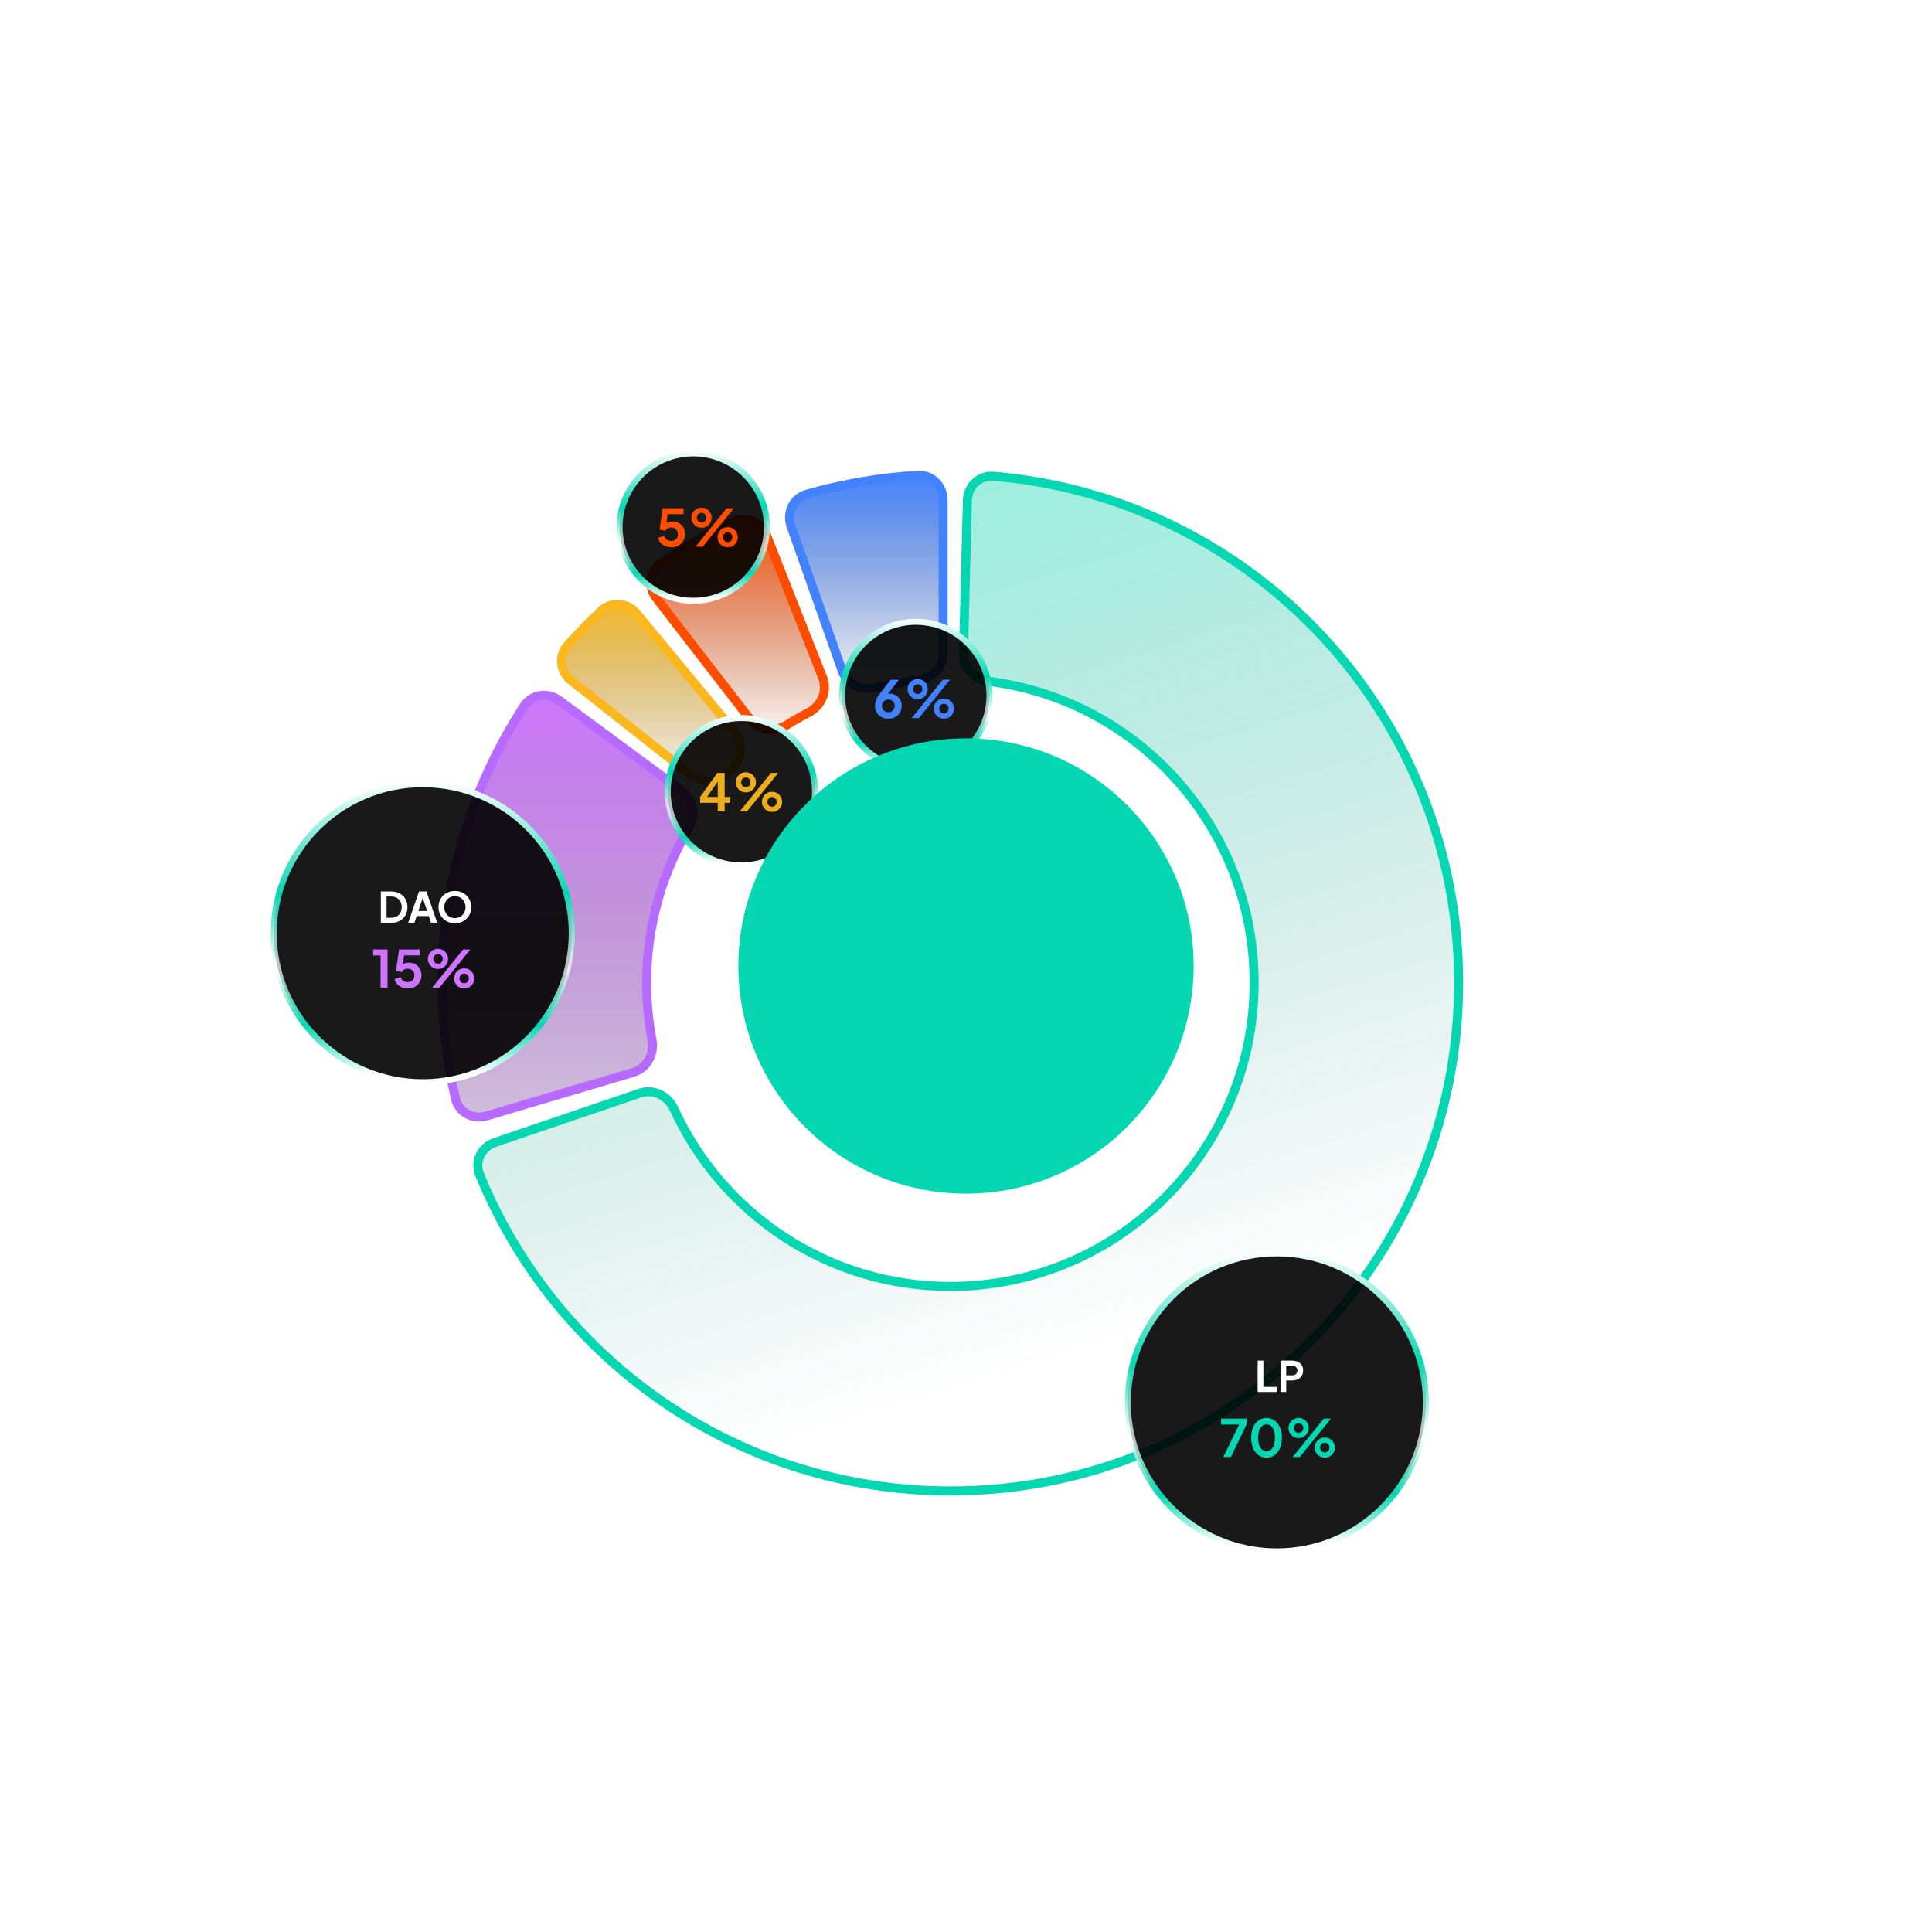 <svg width="785" height="785" viewBox="0 0 785 785" fill="none" xmlns="http://www.w3.org/2000/svg">
<path d="M372.661 276.478C366.899 277.05 361.266 278.016 355.786 279.346C350.027 280.744 344.064 277.845 342.167 272.476L321.399 213.719C319.477 208.282 322.339 202.398 327.741 200.84C342.24 196.66 357.373 194.028 372.935 193.126C378.55 192.8 383.209 197.396 383.209 203.162V265.481C383.209 271.177 378.554 275.893 372.661 276.478Z" fill="url(#paint0_linear_75_2275)" stroke="#4282FF" stroke-width="3.666"/>
<path d="M328.506 289.54C325.539 291.072 322.642 292.722 319.818 294.484C314.793 297.62 308.224 296.735 304.74 292.229L266.623 242.926C263.096 238.364 263.972 231.879 268.614 228.706C277.943 222.329 287.828 216.693 298.186 211.886C303.285 209.519 309.305 212.083 311.421 217.448L334.281 275.423C336.37 280.721 333.77 286.82 328.506 289.54Z" fill="url(#paint1_linear_75_2275)" stroke="#FF4D00" stroke-width="3.666"/>
<path d="M297.293 312.499C296.923 312.873 296.555 313.249 296.19 313.628C292.079 317.891 285.491 318.626 281.018 315.1L232.074 276.524C227.545 272.954 226.82 266.451 230.553 262.245C234.932 257.312 239.543 252.59 244.37 248.098C248.486 244.266 255.004 244.836 258.68 249.28L298.406 297.296C302.036 301.684 301.457 308.288 297.293 312.499Z" fill="url(#paint2_linear_75_2275)" stroke="#FAB81E" stroke-width="3.666"/>
<path d="M279.869 336.51C268.983 354.888 262.743 376.316 262.743 399.284C262.743 407.228 263.488 414.969 264.906 422.449C266.009 428.271 262.81 434.078 257.35 435.7L197.61 453.443C192.082 455.085 186.352 451.927 185.072 446.453C181.521 431.269 179.651 415.472 179.651 399.284C179.651 357.865 191.884 319.205 212.926 286.839C215.991 282.125 222.453 281.099 227.096 284.52L277.266 321.488C281.851 324.866 282.888 331.413 279.869 336.51Z" fill="url(#paint3_linear_75_2275)" stroke="#B66AFF" stroke-width="3.666"/>
<path d="M509.575 399.284C509.575 336.401 462.537 284.495 401.742 276.84C395.865 276.1 391.33 271.265 391.475 265.572L393.06 203.273C393.207 197.51 397.988 193.033 403.594 193.502C509.496 202.363 592.667 291.105 592.667 399.284C592.667 513.335 500.21 605.792 386.159 605.792C299.607 605.792 225.583 552.569 194.853 477.166C192.731 471.959 195.579 466.065 201.038 464.208L260.037 444.139C265.428 442.305 271.398 445.194 273.863 450.583C293.353 493.176 336.354 522.7 386.159 522.7C454.32 522.7 509.575 467.445 509.575 399.284Z" fill="url(#paint4_linear_75_2275)" fill-opacity="0.4" stroke="#04D7B1" stroke-width="3.666"/>
<circle cx="518.8" cy="569.805" r="60.547" fill="black" fill-opacity="0.9" stroke="url(#paint5_linear_75_2275)" stroke-width="2.444"/>
<circle cx="171.769" cy="379.182" r="60.547" fill="black" fill-opacity="0.9" stroke="url(#paint6_linear_75_2275)" stroke-width="2.444"/>
<circle cx="301.234" cy="321.691" r="29.938" fill="black" fill-opacity="0.9" stroke="url(#paint7_linear_75_2275)" stroke-width="2.444"/>
<circle cx="281.683" cy="214.16" r="29.938" fill="black" fill-opacity="0.9" stroke="url(#paint8_linear_75_2275)" stroke-width="2.444"/>
<circle cx="372.107" cy="282.588" r="29.938" fill="black" fill-opacity="0.9" stroke="url(#paint9_linear_75_2275)" stroke-width="2.444"/>
<path d="M520.291 565.583V552.838H525.047C525.914 552.838 526.678 552.998 527.339 553.317C528.012 553.625 528.537 554.081 528.913 554.685C529.289 555.279 529.478 556.003 529.478 556.858C529.478 557.702 529.284 558.426 528.896 559.031C528.52 559.624 528.001 560.08 527.339 560.399C526.678 560.719 525.914 560.878 525.047 560.878H522.618V565.583H520.291ZM522.618 558.825H525.081C525.503 558.825 525.868 558.746 526.176 558.586C526.484 558.415 526.723 558.181 526.894 557.885C527.065 557.588 527.151 557.246 527.151 556.858C527.151 556.459 527.065 556.117 526.894 555.832C526.723 555.535 526.484 555.307 526.176 555.147C525.868 554.976 525.503 554.891 525.081 554.891H522.618V558.825Z" fill="white"/>
<path d="M511.002 565.583V552.838H513.329V563.53H518.786V565.583H511.002Z" fill="white"/>
<path d="M154.749 374.96V362.215H158.906C160.252 362.215 161.421 362.489 162.413 363.036C163.417 363.572 164.192 364.319 164.74 365.277C165.287 366.224 165.561 367.324 165.561 368.579C165.561 369.822 165.287 370.928 164.74 371.898C164.192 372.856 163.417 373.608 162.413 374.156C161.421 374.692 160.252 374.96 158.906 374.96H154.749ZM157.076 372.907H158.957C159.824 372.907 160.571 372.73 161.198 372.377C161.837 372.012 162.333 371.51 162.687 370.871C163.04 370.221 163.217 369.457 163.217 368.579C163.217 367.689 163.04 366.925 162.687 366.286C162.333 365.648 161.837 365.152 161.198 364.798C160.571 364.444 159.824 364.268 158.957 364.268H157.076V372.907ZM165.851 374.96L170.248 362.215H173.258L177.655 374.96H175.123L174.216 372.223H169.29L168.366 374.96H165.851ZM169.957 370.17H173.549L171.428 363.823H172.078L169.957 370.17ZM184.834 375.165C183.899 375.165 183.026 375 182.216 374.669C181.407 374.338 180.7 373.876 180.095 373.283C179.491 372.69 179.017 371.994 178.675 371.196C178.344 370.386 178.179 369.514 178.179 368.579C178.179 367.632 178.344 366.76 178.675 365.961C179.006 365.163 179.474 364.467 180.078 363.874C180.682 363.281 181.39 362.825 182.199 362.506C183.009 362.175 183.887 362.01 184.834 362.01C185.78 362.01 186.659 362.175 187.468 362.506C188.278 362.836 188.985 363.298 189.59 363.891C190.194 364.473 190.662 365.163 190.992 365.961C191.335 366.76 191.506 367.632 191.506 368.579C191.506 369.514 191.335 370.386 190.992 371.196C190.65 371.994 190.177 372.69 189.572 373.283C188.968 373.876 188.261 374.338 187.451 374.669C186.653 375 185.78 375.165 184.834 375.165ZM184.834 373.044C185.461 373.044 186.037 372.935 186.562 372.719C187.086 372.491 187.542 372.177 187.93 371.778C188.329 371.379 188.632 370.905 188.837 370.358C189.054 369.81 189.162 369.217 189.162 368.579C189.162 367.94 189.054 367.353 188.837 366.817C188.632 366.269 188.329 365.796 187.93 365.397C187.542 364.986 187.086 364.673 186.562 364.456C186.037 364.239 185.461 364.131 184.834 364.131C184.218 364.131 183.648 364.239 183.123 364.456C182.598 364.673 182.137 364.986 181.737 365.397C181.35 365.796 181.047 366.269 180.831 366.817C180.614 367.353 180.506 367.94 180.506 368.579C180.506 369.217 180.614 369.81 180.831 370.358C181.047 370.905 181.35 371.379 181.737 371.778C182.137 372.177 182.598 372.491 183.123 372.719C183.648 372.935 184.218 373.044 184.834 373.044Z" fill="white"/>
<path d="M525.218 592L537.861 576.406H540.792L528.149 592H525.218ZM527.668 584.318C526.886 584.318 526.181 584.137 525.553 583.774C524.939 583.397 524.451 582.902 524.088 582.288C523.725 581.674 523.544 580.99 523.544 580.236C523.544 579.483 523.725 578.799 524.088 578.185C524.451 577.557 524.939 577.062 525.553 576.699C526.181 576.336 526.886 576.155 527.668 576.155C528.435 576.155 529.126 576.336 529.74 576.699C530.354 577.062 530.842 577.557 531.205 578.185C531.568 578.799 531.749 579.483 531.749 580.236C531.749 580.99 531.568 581.674 531.205 582.288C530.842 582.902 530.354 583.397 529.74 583.774C529.126 584.137 528.435 584.318 527.668 584.318ZM527.647 582.204C528.065 582.204 528.414 582.113 528.693 581.932C528.972 581.736 529.182 581.492 529.321 581.199C529.475 580.892 529.551 580.571 529.551 580.236C529.551 579.888 529.475 579.567 529.321 579.274C529.182 578.98 528.972 578.736 528.693 578.541C528.414 578.346 528.065 578.248 527.647 578.248C527.256 578.248 526.914 578.346 526.621 578.541C526.342 578.736 526.126 578.987 525.972 579.294C525.819 579.587 525.742 579.901 525.742 580.236C525.742 580.557 525.819 580.871 525.972 581.178C526.126 581.485 526.342 581.736 526.621 581.932C526.914 582.113 527.256 582.204 527.647 582.204ZM538.28 592.251C537.512 592.251 536.815 592.07 536.187 591.707C535.573 591.33 535.084 590.835 534.722 590.221C534.359 589.607 534.177 588.923 534.177 588.17C534.177 587.416 534.359 586.732 534.722 586.118C535.084 585.49 535.573 584.995 536.187 584.632C536.815 584.269 537.512 584.088 538.28 584.088C539.061 584.088 539.759 584.269 540.373 584.632C540.987 584.995 541.476 585.49 541.838 586.118C542.201 586.732 542.383 587.416 542.383 588.17C542.383 588.923 542.201 589.607 541.838 590.221C541.476 590.835 540.987 591.33 540.373 591.707C539.759 592.07 539.061 592.251 538.28 592.251ZM538.28 590.137C538.685 590.137 539.027 590.046 539.306 589.865C539.599 589.67 539.815 589.425 539.955 589.132C540.108 588.825 540.185 588.504 540.185 588.17C540.185 587.821 540.108 587.5 539.955 587.207C539.815 586.914 539.599 586.669 539.306 586.474C539.027 586.279 538.685 586.181 538.28 586.181C537.889 586.181 537.547 586.279 537.254 586.474C536.975 586.669 536.759 586.921 536.605 587.228C536.452 587.521 536.375 587.835 536.375 588.17C536.375 588.491 536.452 588.804 536.605 589.111C536.759 589.418 536.975 589.67 537.254 589.865C537.547 590.046 537.889 590.137 538.28 590.137Z" fill="#04D7B1"/>
<path d="M514.606 592.251C513.364 592.251 512.275 591.916 511.34 591.247C510.406 590.577 509.673 589.635 509.143 588.421C508.626 587.207 508.368 585.797 508.368 584.192C508.368 582.574 508.626 581.164 509.143 579.964C509.659 578.764 510.385 577.829 511.32 577.159C512.255 576.49 513.343 576.155 514.585 576.155C515.855 576.155 516.95 576.49 517.871 577.159C518.806 577.829 519.539 578.771 520.069 579.985C520.599 581.185 520.864 582.588 520.864 584.192C520.864 585.797 520.599 587.207 520.069 588.421C519.553 589.621 518.827 590.563 517.892 591.247C516.957 591.916 515.862 592.251 514.606 592.251ZM514.627 589.656C515.338 589.656 515.945 589.439 516.448 589.007C516.95 588.56 517.334 587.932 517.599 587.123C517.878 586.3 518.018 585.323 518.018 584.192C518.018 583.062 517.878 582.092 517.599 581.283C517.334 580.46 516.943 579.832 516.427 579.399C515.925 578.967 515.311 578.75 514.585 578.75C513.887 578.75 513.287 578.967 512.785 579.399C512.282 579.832 511.892 580.46 511.613 581.283C511.347 582.092 511.215 583.062 511.215 584.192C511.215 585.309 511.347 586.279 511.613 587.102C511.892 587.911 512.282 588.539 512.785 588.986C513.301 589.432 513.915 589.656 514.627 589.656Z" fill="#04D7B1"/>
<path d="M497.011 592L503.499 578.813H496.152V576.406H506.493V578.813L500.15 592H497.011Z" fill="#04D7B1"/>
<path d="M154.633 401.377V388.211H151.619V385.783H157.48V401.377H154.633ZM165.671 401.628C164.847 401.628 164.059 401.475 163.305 401.168C162.566 400.861 161.924 400.428 161.38 399.87C160.849 399.298 160.487 398.621 160.291 397.84L162.761 396.961C162.998 397.672 163.382 398.202 163.912 398.551C164.443 398.886 165.029 399.054 165.671 399.054C166.201 399.054 166.669 398.942 167.073 398.719C167.492 398.482 167.813 398.161 168.036 397.756C168.259 397.337 168.371 396.856 168.371 396.312C168.371 395.767 168.252 395.293 168.015 394.888C167.792 394.484 167.478 394.17 167.073 393.946C166.669 393.709 166.201 393.59 165.671 393.59C165.127 393.59 164.631 393.709 164.185 393.946C163.752 394.184 163.438 394.525 163.243 394.972L160.919 394.449L162.154 385.783H170.653V388.19H163.285L164.352 386.955L163.473 393.486L162.657 392.816C163.047 392.244 163.522 391.825 164.08 391.56C164.652 391.295 165.343 391.162 166.152 391.162C167.185 391.162 168.078 391.386 168.831 391.832C169.599 392.279 170.192 392.886 170.611 393.653C171.029 394.421 171.239 395.307 171.239 396.312C171.239 397.316 170.994 398.223 170.506 399.033C170.018 399.842 169.355 400.477 168.517 400.938C167.68 401.398 166.731 401.628 165.671 401.628ZM175.535 401.377L188.177 385.783H191.108L178.465 401.377H175.535ZM177.984 393.695C177.202 393.695 176.497 393.514 175.869 393.151C175.255 392.774 174.767 392.279 174.404 391.665C174.041 391.051 173.86 390.367 173.86 389.613C173.86 388.86 174.041 388.176 174.404 387.562C174.767 386.934 175.255 386.439 175.869 386.076C176.497 385.713 177.202 385.532 177.984 385.532C178.751 385.532 179.442 385.713 180.056 386.076C180.67 386.439 181.158 386.934 181.521 387.562C181.884 388.176 182.065 388.86 182.065 389.613C182.065 390.367 181.884 391.051 181.521 391.665C181.158 392.279 180.67 392.774 180.056 393.151C179.442 393.514 178.751 393.695 177.984 393.695ZM177.963 391.581C178.381 391.581 178.73 391.49 179.009 391.309C179.288 391.114 179.498 390.869 179.637 390.576C179.791 390.269 179.867 389.948 179.867 389.613C179.867 389.265 179.791 388.944 179.637 388.651C179.498 388.358 179.288 388.113 179.009 387.918C178.73 387.723 178.381 387.625 177.963 387.625C177.572 387.625 177.23 387.723 176.937 387.918C176.658 388.113 176.442 388.364 176.288 388.671C176.135 388.965 176.058 389.279 176.058 389.613C176.058 389.934 176.135 390.248 176.288 390.555C176.442 390.862 176.658 391.114 176.937 391.309C177.23 391.49 177.572 391.581 177.963 391.581ZM188.596 401.628C187.829 401.628 187.131 401.447 186.503 401.084C185.889 400.707 185.4 400.212 185.038 399.598C184.675 398.984 184.493 398.3 184.493 397.547C184.493 396.793 184.675 396.109 185.038 395.495C185.4 394.867 185.889 394.372 186.503 394.009C187.131 393.646 187.829 393.465 188.596 393.465C189.378 393.465 190.075 393.646 190.689 394.009C191.303 394.372 191.792 394.867 192.154 395.495C192.517 396.109 192.699 396.793 192.699 397.547C192.699 398.3 192.517 398.984 192.154 399.598C191.792 400.212 191.303 400.707 190.689 401.084C190.075 401.447 189.378 401.628 188.596 401.628ZM188.596 399.514C189.001 399.514 189.343 399.423 189.622 399.242C189.915 399.047 190.131 398.803 190.271 398.509C190.424 398.202 190.501 397.882 190.501 397.547C190.501 397.198 190.424 396.877 190.271 396.584C190.131 396.291 189.915 396.046 189.622 395.851C189.343 395.656 189.001 395.558 188.596 395.558C188.205 395.558 187.863 395.656 187.57 395.851C187.291 396.046 187.075 396.298 186.921 396.605C186.768 396.898 186.691 397.212 186.691 397.547C186.691 397.868 186.768 398.182 186.921 398.489C187.075 398.796 187.291 399.047 187.57 399.242C187.863 399.423 188.205 399.514 188.596 399.514Z" fill="#CE74FF"/>
<path d="M272.74 222.358C271.917 222.358 271.128 222.205 270.375 221.898C269.635 221.591 268.993 221.158 268.449 220.6C267.919 220.028 267.556 219.351 267.361 218.57L269.831 217.691C270.068 218.402 270.452 218.933 270.982 219.281C271.512 219.616 272.098 219.784 272.74 219.784C273.27 219.784 273.738 219.672 274.143 219.449C274.561 219.212 274.882 218.891 275.105 218.486C275.329 218.067 275.44 217.586 275.44 217.042C275.44 216.498 275.322 216.023 275.085 215.618C274.861 215.214 274.547 214.9 274.143 214.676C273.738 214.439 273.27 214.321 272.74 214.321C272.196 214.321 271.701 214.439 271.254 214.676C270.821 214.914 270.507 215.256 270.312 215.702L267.989 215.179L269.224 206.513H277.722V208.92H270.354L271.421 207.685L270.542 214.216L269.726 213.546C270.117 212.974 270.591 212.555 271.149 212.29C271.721 212.025 272.412 211.893 273.222 211.893C274.254 211.893 275.147 212.116 275.901 212.562C276.668 213.009 277.261 213.616 277.68 214.383C278.099 215.151 278.308 216.037 278.308 217.042C278.308 218.047 278.064 218.954 277.575 219.763C277.087 220.572 276.424 221.207 275.587 221.668C274.75 222.128 273.801 222.358 272.74 222.358ZM282.604 222.107L295.247 206.513H298.177L285.534 222.107H282.604ZM285.053 214.425C284.272 214.425 283.567 214.244 282.939 213.881C282.325 213.504 281.836 213.009 281.474 212.395C281.111 211.781 280.929 211.097 280.929 210.344C280.929 209.59 281.111 208.906 281.474 208.292C281.836 207.664 282.325 207.169 282.939 206.806C283.567 206.443 284.272 206.262 285.053 206.262C285.82 206.262 286.511 206.443 287.125 206.806C287.739 207.169 288.228 207.664 288.59 208.292C288.953 208.906 289.135 209.59 289.135 210.344C289.135 211.097 288.953 211.781 288.59 212.395C288.228 213.009 287.739 213.504 287.125 213.881C286.511 214.244 285.82 214.425 285.053 214.425ZM285.032 212.311C285.451 212.311 285.8 212.22 286.079 212.039C286.358 211.844 286.567 211.6 286.707 211.306C286.86 210.999 286.937 210.679 286.937 210.344C286.937 209.995 286.86 209.674 286.707 209.381C286.567 209.088 286.358 208.843 286.079 208.648C285.8 208.453 285.451 208.355 285.032 208.355C284.641 208.355 284.299 208.453 284.006 208.648C283.727 208.843 283.511 209.095 283.358 209.402C283.204 209.695 283.127 210.009 283.127 210.344C283.127 210.665 283.204 210.979 283.358 211.286C283.511 211.593 283.727 211.844 284.006 212.039C284.299 212.22 284.641 212.311 285.032 212.311ZM295.665 222.358C294.898 222.358 294.2 222.177 293.572 221.814C292.958 221.437 292.47 220.942 292.107 220.328C291.744 219.714 291.563 219.03 291.563 218.277C291.563 217.523 291.744 216.839 292.107 216.225C292.47 215.597 292.958 215.102 293.572 214.739C294.2 214.376 294.898 214.195 295.665 214.195C296.447 214.195 297.145 214.376 297.759 214.739C298.373 215.102 298.861 215.597 299.224 216.225C299.587 216.839 299.768 217.523 299.768 218.277C299.768 219.03 299.587 219.714 299.224 220.328C298.861 220.942 298.373 221.437 297.759 221.814C297.145 222.177 296.447 222.358 295.665 222.358ZM295.665 220.244C296.07 220.244 296.412 220.154 296.691 219.972C296.984 219.777 297.2 219.533 297.34 219.24C297.494 218.933 297.57 218.612 297.57 218.277C297.57 217.928 297.494 217.607 297.34 217.314C297.2 217.021 296.984 216.777 296.691 216.581C296.412 216.386 296.07 216.288 295.665 216.288C295.275 216.288 294.933 216.386 294.64 216.581C294.361 216.777 294.144 217.028 293.991 217.335C293.837 217.628 293.761 217.942 293.761 218.277C293.761 218.598 293.837 218.912 293.991 219.219C294.144 219.526 294.361 219.777 294.64 219.972C294.933 220.154 295.275 220.244 295.665 220.244Z" fill="#FF4D00"/>
<path d="M291.634 329.638V326.205H284.475V323.819L291.467 314.044H294.439V323.819H296.72V326.205H294.439V329.638H291.634ZM286.568 324.845L286.066 323.819H291.634V316.284L292.367 316.514L286.568 324.845ZM300.62 329.638L313.263 314.044H316.193L303.55 329.638H300.62ZM303.069 321.956C302.288 321.956 301.583 321.775 300.955 321.412C300.341 321.035 299.852 320.54 299.49 319.926C299.127 319.312 298.945 318.628 298.945 317.874C298.945 317.121 299.127 316.437 299.49 315.823C299.852 315.195 300.341 314.7 300.955 314.337C301.583 313.974 302.288 313.793 303.069 313.793C303.837 313.793 304.527 313.974 305.141 314.337C305.755 314.7 306.244 315.195 306.606 315.823C306.969 316.437 307.151 317.121 307.151 317.874C307.151 318.628 306.969 319.312 306.606 319.926C306.244 320.54 305.755 321.035 305.141 321.412C304.527 321.775 303.837 321.956 303.069 321.956ZM303.048 319.842C303.467 319.842 303.816 319.751 304.095 319.57C304.374 319.375 304.583 319.13 304.723 318.837C304.876 318.53 304.953 318.209 304.953 317.874C304.953 317.526 304.876 317.205 304.723 316.912C304.583 316.619 304.374 316.374 304.095 316.179C303.816 315.984 303.467 315.886 303.048 315.886C302.657 315.886 302.315 315.984 302.022 316.179C301.743 316.374 301.527 316.626 301.374 316.933C301.22 317.226 301.143 317.54 301.143 317.874C301.143 318.195 301.22 318.509 301.374 318.816C301.527 319.123 301.743 319.375 302.022 319.57C302.315 319.751 302.657 319.842 303.048 319.842ZM313.681 329.889C312.914 329.889 312.216 329.708 311.588 329.345C310.974 328.968 310.486 328.473 310.123 327.859C309.76 327.245 309.579 326.561 309.579 325.808C309.579 325.054 309.76 324.37 310.123 323.756C310.486 323.128 310.974 322.633 311.588 322.27C312.216 321.907 312.914 321.726 313.681 321.726C314.463 321.726 315.161 321.907 315.775 322.27C316.389 322.633 316.877 323.128 317.24 323.756C317.603 324.37 317.784 325.054 317.784 325.808C317.784 326.561 317.603 327.245 317.24 327.859C316.877 328.473 316.389 328.968 315.775 329.345C315.161 329.708 314.463 329.889 313.681 329.889ZM313.681 327.775C314.086 327.775 314.428 327.685 314.707 327.503C315 327.308 315.216 327.064 315.356 326.771C315.51 326.464 315.586 326.143 315.586 325.808C315.586 325.459 315.51 325.138 315.356 324.845C315.216 324.552 315 324.308 314.707 324.112C314.428 323.917 314.086 323.819 313.681 323.819C313.291 323.819 312.949 323.917 312.656 324.112C312.377 324.308 312.16 324.559 312.007 324.866C311.853 325.159 311.777 325.473 311.777 325.808C311.777 326.129 311.853 326.443 312.007 326.75C312.16 327.057 312.377 327.308 312.656 327.503C312.949 327.685 313.291 327.775 313.681 327.775Z" fill="#ECAE1D"/>
<path d="M360.968 292.009C359.907 292.009 358.965 291.786 358.142 291.339C357.332 290.879 356.698 290.265 356.237 289.497C355.777 288.716 355.546 287.83 355.546 286.839C355.546 286.337 355.595 285.834 355.693 285.332C355.804 284.83 356 284.292 356.279 283.72C356.572 283.148 356.991 282.513 357.535 281.815L361.889 276.164H365.28L359.984 282.967L359.523 282.464C359.719 282.311 359.921 282.192 360.13 282.108C360.34 282.011 360.549 281.941 360.758 281.899C360.982 281.857 361.212 281.836 361.449 281.836C362.398 281.836 363.242 282.053 363.982 282.485C364.721 282.918 365.301 283.511 365.719 284.264C366.152 285.004 366.368 285.841 366.368 286.776C366.368 287.781 366.138 288.681 365.677 289.476C365.217 290.258 364.575 290.879 363.752 291.339C362.942 291.786 362.014 292.009 360.968 292.009ZM360.968 289.435C361.442 289.435 361.868 289.33 362.244 289.121C362.635 288.897 362.942 288.583 363.165 288.179C363.403 287.774 363.521 287.32 363.521 286.818C363.521 286.288 363.403 285.834 363.165 285.458C362.942 285.067 362.642 284.76 362.265 284.537C361.889 284.313 361.456 284.202 360.968 284.202C360.493 284.202 360.061 284.313 359.67 284.537C359.279 284.76 358.965 285.067 358.728 285.458C358.505 285.834 358.393 286.288 358.393 286.818C358.393 287.32 358.505 287.774 358.728 288.179C358.965 288.583 359.279 288.897 359.67 289.121C360.061 289.33 360.493 289.435 360.968 289.435ZM370.441 291.758L383.083 276.164H386.014L373.371 291.758H370.441ZM372.89 284.076C372.108 284.076 371.403 283.895 370.776 283.532C370.162 283.155 369.673 282.66 369.31 282.046C368.947 281.432 368.766 280.748 368.766 279.994C368.766 279.241 368.947 278.557 369.31 277.943C369.673 277.315 370.162 276.82 370.776 276.457C371.403 276.094 372.108 275.913 372.89 275.913C373.657 275.913 374.348 276.094 374.962 276.457C375.576 276.82 376.064 277.315 376.427 277.943C376.79 278.557 376.971 279.241 376.971 279.994C376.971 280.748 376.79 281.432 376.427 282.046C376.064 282.66 375.576 283.155 374.962 283.532C374.348 283.895 373.657 284.076 372.89 284.076ZM372.869 281.962C373.287 281.962 373.636 281.871 373.915 281.69C374.194 281.494 374.404 281.25 374.543 280.957C374.697 280.65 374.774 280.329 374.774 279.994C374.774 279.645 374.697 279.324 374.543 279.031C374.404 278.738 374.194 278.494 373.915 278.299C373.636 278.103 373.287 278.006 372.869 278.006C372.478 278.006 372.136 278.103 371.843 278.299C371.564 278.494 371.348 278.745 371.194 279.052C371.041 279.345 370.964 279.659 370.964 279.994C370.964 280.315 371.041 280.629 371.194 280.936C371.348 281.243 371.564 281.494 371.843 281.69C372.136 281.871 372.478 281.962 372.869 281.962ZM383.502 292.009C382.735 292.009 382.037 291.828 381.409 291.465C380.795 291.088 380.307 290.593 379.944 289.979C379.581 289.365 379.399 288.681 379.399 287.927C379.399 287.174 379.581 286.49 379.944 285.876C380.307 285.248 380.795 284.753 381.409 284.39C382.037 284.027 382.735 283.846 383.502 283.846C384.284 283.846 384.981 284.027 385.595 284.39C386.209 284.753 386.698 285.248 387.061 285.876C387.423 286.49 387.605 287.174 387.605 287.927C387.605 288.681 387.423 289.365 387.061 289.979C386.698 290.593 386.209 291.088 385.595 291.465C384.981 291.828 384.284 292.009 383.502 292.009ZM383.502 289.895C383.907 289.895 384.249 289.804 384.528 289.623C384.821 289.428 385.037 289.183 385.177 288.89C385.33 288.583 385.407 288.262 385.407 287.927C385.407 287.579 385.33 287.258 385.177 286.965C385.037 286.672 384.821 286.427 384.528 286.232C384.249 286.037 383.907 285.939 383.502 285.939C383.111 285.939 382.769 286.037 382.476 286.232C382.197 286.427 381.981 286.679 381.828 286.986C381.674 287.279 381.597 287.593 381.597 287.927C381.597 288.248 381.674 288.562 381.828 288.869C381.981 289.176 382.197 289.428 382.476 289.623C382.769 289.804 383.111 289.895 383.502 289.895Z" fill="#4282FF"/>
<g filter="url(#filter0_f_75_2275)">
<circle cx="392.5" cy="392.5" r="92.5" fill="#04D7B1"/>
</g>
<defs>
<filter id="filter0_f_75_2275" x="0" y="0" width="785" height="785" filterUnits="userSpaceOnUse" color-interpolation-filters="sRGB">
<feFlood flood-opacity="0" result="BackgroundImageFix"/>
<feBlend mode="normal" in="SourceGraphic" in2="BackgroundImageFix" result="shape"/>
<feGaussianBlur stdDeviation="150" result="effect1_foregroundBlur_75_2275"/>
</filter>
<linearGradient id="paint0_linear_75_2275" x1="350.321" y1="190.943" x2="350.321" y2="284.608" gradientUnits="userSpaceOnUse">
<stop stop-color="#4282FF"/>
<stop offset="1" stop-color="#284E99" stop-opacity="0"/>
</linearGradient>
<linearGradient id="paint1_linear_75_2275" x1="299.084" y1="205.408" x2="299.084" y2="303.017" gradientUnits="userSpaceOnUse">
<stop stop-color="#FF4D00"/>
<stop offset="1" stop-color="#992E00" stop-opacity="0"/>
</linearGradient>
<linearGradient id="paint2_linear_75_2275" x1="264.475" y1="238.696" x2="264.475" y2="324.104" gradientUnits="userSpaceOnUse">
<stop stop-color="#FAB81E"/>
<stop offset="1" stop-color="#946D12" stop-opacity="0"/>
</linearGradient>
<linearGradient id="paint3_linear_75_2275" x1="233.004" y1="275.796" x2="233.004" y2="458.679" gradientUnits="userSpaceOnUse">
<stop stop-color="#CE74FF"/>
<stop offset="1" stop-color="#7C4699" stop-opacity="0.34"/>
</linearGradient>
<linearGradient id="paint4_linear_75_2275" x1="391.69" y1="191.011" x2="496.745" y2="530.643" gradientUnits="userSpaceOnUse">
<stop stop-color="#04D7B1"/>
<stop offset="1" stop-color="#02715D" stop-opacity="0"/>
</linearGradient>
<linearGradient id="paint5_linear_75_2275" x1="518.8" y1="508.037" x2="518.8" y2="631.574" gradientUnits="userSpaceOnUse">
<stop stop-color="white"/>
<stop offset="0.37" stop-color="#04D7B1"/>
<stop offset="0.615" stop-color="white" stop-opacity="0.73"/>
<stop offset="0.802" stop-color="#04D7B1"/>
<stop offset="0.964" stop-color="white"/>
</linearGradient>
<linearGradient id="paint6_linear_75_2275" x1="171.769" y1="317.414" x2="171.769" y2="440.951" gradientUnits="userSpaceOnUse">
<stop stop-color="white"/>
<stop offset="0.37" stop-color="#04D7B1"/>
<stop offset="0.615" stop-color="white" stop-opacity="0.73"/>
<stop offset="0.802" stop-color="#04D7B1"/>
<stop offset="0.964" stop-color="white"/>
</linearGradient>
<linearGradient id="paint7_linear_75_2275" x1="301.234" y1="290.531" x2="301.234" y2="352.85" gradientUnits="userSpaceOnUse">
<stop stop-color="white"/>
<stop offset="0.37" stop-color="#04D7B1"/>
<stop offset="0.615" stop-color="white" stop-opacity="0.73"/>
<stop offset="0.802" stop-color="#04D7B1"/>
<stop offset="0.964" stop-color="white"/>
</linearGradient>
<linearGradient id="paint8_linear_75_2275" x1="281.683" y1="183" x2="281.683" y2="245.319" gradientUnits="userSpaceOnUse">
<stop stop-color="white"/>
<stop offset="0.37" stop-color="#04D7B1"/>
<stop offset="0.615" stop-color="white" stop-opacity="0.73"/>
<stop offset="0.802" stop-color="#04D7B1"/>
<stop offset="0.964" stop-color="white"/>
</linearGradient>
<linearGradient id="paint9_linear_75_2275" x1="372.107" y1="251.429" x2="372.107" y2="313.748" gradientUnits="userSpaceOnUse">
<stop stop-color="white"/>
<stop offset="0.37" stop-color="#04D7B1"/>
<stop offset="0.615" stop-color="white" stop-opacity="0.73"/>
<stop offset="0.802" stop-color="#04D7B1"/>
<stop offset="0.964" stop-color="white"/>
</linearGradient>
</defs>
</svg>
